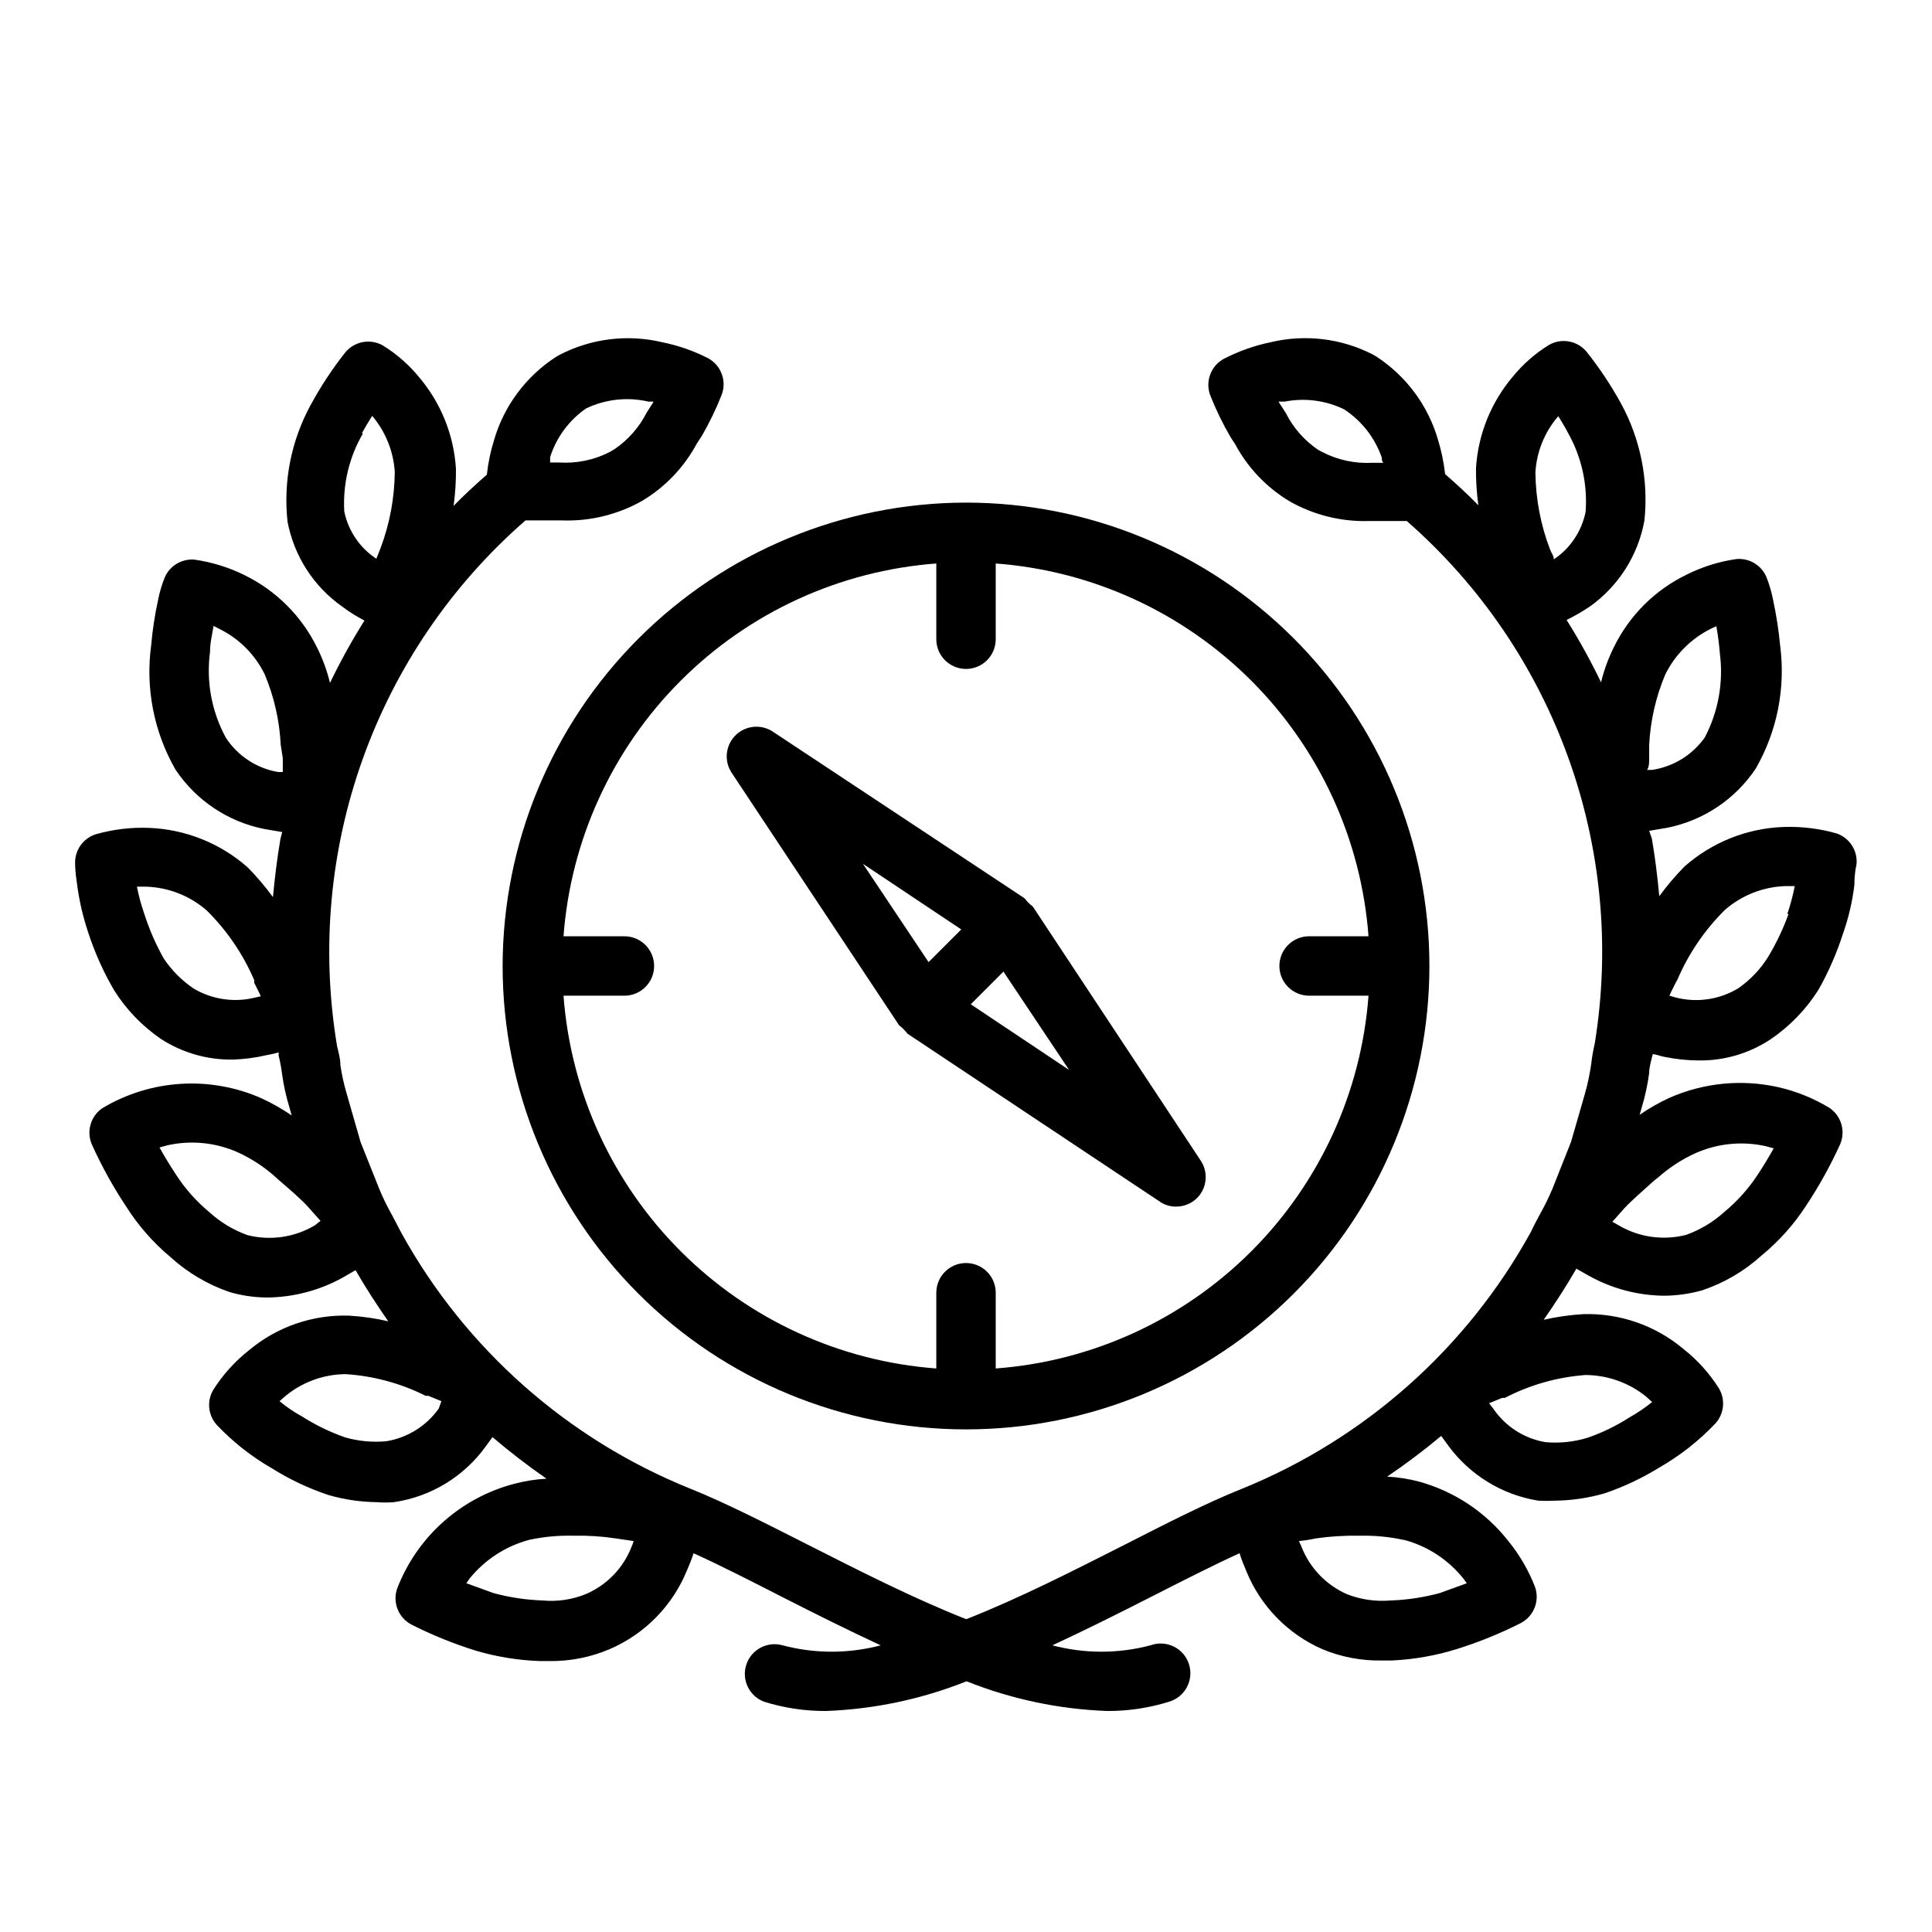 <?xml version="1.0" encoding="UTF-8"?>
<!-- Uploaded to: SVG Repo, www.svgrepo.com, Generator: SVG Repo Mixer Tools -->
<svg fill="#000000" width="800px" height="800px" version="1.1" viewBox="144 144 512 512" xmlns="http://www.w3.org/2000/svg">
 <g>
  <path d="m630.8 364.89c-4.602-1.32-9.383-1.902-14.168-1.734-9.684 0.359-18.949 4.059-26.215 10.473-2.418 2.457-4.652 5.09-6.691 7.871-0.473-5.117-1.102-10.234-1.969-15.273l-0.707-2.047 4.644-0.789v0.004c9.66-1.883 18.164-7.555 23.617-15.746 5.644-9.84 7.91-21.258 6.453-32.512-0.387-4.102-1.016-8.176-1.887-12.199-0.402-2.102-1.008-4.16-1.812-6.141-1.363-3.07-4.523-4.934-7.871-4.644-4.574 0.648-9.012 2.031-13.148 4.094-8.438 4.07-15.258 10.863-19.363 19.285-1.473 2.961-2.609 6.074-3.387 9.289-2.731-5.676-5.781-11.195-9.129-16.531 2.125-1.035 4.18-2.219 6.141-3.543 7.629-5.418 12.832-13.613 14.484-22.828 1.117-10.73-1.051-21.547-6.219-31.016-2.633-4.785-5.66-9.34-9.055-13.617-2.422-2.988-6.652-3.789-9.996-1.891-3.68 2.273-6.953 5.144-9.684 8.5-5.738 6.809-9.133 15.281-9.684 24.168-0.031 3.293 0.18 6.582 0.629 9.84-2.754-2.832-5.746-5.59-8.816-8.266-0.34-3.094-0.973-6.152-1.887-9.129-2.637-9.074-8.449-16.898-16.375-22.043l-0.945-0.551c-8.332-4.25-17.902-5.394-27-3.227-4.324 0.898-8.512 2.383-12.438 4.406-3.414 1.867-4.953 5.949-3.621 9.605 1.523 3.859 3.336 7.594 5.43 11.176l1.18 1.812h0.004c3.363 6.281 8.367 11.531 14.484 15.191 6.445 3.648 13.773 5.449 21.176 5.195h3.227 6.613c39.359 34.453 58.191 86.754 49.828 138.39-0.418 1.785-0.734 3.594-0.945 5.434-0.367 2.656-0.922 5.289-1.652 7.871l-3.699 12.832-4.961 12.516c-1 2.344-2.129 4.629-3.383 6.848-0.867 1.652-1.73 3.227-2.281 4.488h-0.004c-16.949 30.824-43.996 54.867-76.594 68.094-9.289 3.699-20.074 9.211-31.488 15.035-13.066 6.613-27.551 14.012-41.562 19.523-14.012-5.512-28.496-12.91-41.562-19.523-11.492-5.824-22.277-11.336-31.488-15.035h-0.004c-32.551-13.094-59.602-37-76.594-67.699l-2.519-4.801v-0.004c-1.27-2.234-2.398-4.547-3.383-6.926l-4.961-12.438-3.777-13.145c-0.688-2.379-1.215-4.797-1.574-7.242 0-1.812-0.551-3.621-0.867-4.961-8.715-51.988 10.18-104.77 49.91-139.41h6.691 3.07c7.402 0.25 14.727-1.547 21.176-5.195 6.113-3.66 11.117-8.91 14.484-15.191l1.34-2.047h-0.004c2.031-3.512 3.793-7.168 5.273-10.945 1.336-3.656-0.203-7.734-3.621-9.602-3.852-1.969-7.957-3.398-12.199-4.25-9.191-2.18-18.859-0.977-27.238 3.383l-0.945 0.551c-7.852 5.102-13.629 12.832-16.293 21.805-0.961 3.051-1.621 6.191-1.969 9.371-3.07 2.676-6.062 5.434-8.816 8.266 0.453-3.262 0.66-6.551 0.629-9.84-0.551-8.887-3.945-17.359-9.684-24.168-2.727-3.356-6-6.231-9.684-8.504-3.344-1.898-7.574-1.098-9.996 1.891-3.469 4.394-6.551 9.082-9.211 14.012-5.098 9.406-7.215 20.141-6.059 30.781 1.719 9.102 6.914 17.176 14.484 22.512 1.859 1.398 3.832 2.637 5.902 3.699-3.348 5.336-6.398 10.855-9.133 16.531-0.777-3.211-1.91-6.328-3.383-9.289-4.102-8.395-10.891-15.184-19.289-19.285-4.16-2.055-8.625-3.438-13.223-4.094-3.348-0.289-6.508 1.574-7.871 4.644-0.805 1.984-1.41 4.039-1.812 6.141-0.855 3.922-1.461 7.891-1.809 11.887-1.551 11.406 0.719 23.004 6.453 32.984 5.461 8.184 13.961 13.852 23.617 15.742l4.644 0.789-0.473 1.891c-0.867 5.117-1.496 10.234-1.969 15.352v-0.004c-2.035-2.781-4.273-5.41-6.691-7.871-7.246-6.394-16.477-10.094-26.133-10.469-4.812-0.191-9.625 0.395-14.25 1.73-3.348 1.125-5.539 4.344-5.352 7.871 0 0 0 2.047 0.473 5.039 0.57 4.527 1.598 8.984 3.066 13.305 1.742 5.293 4.035 10.383 6.852 15.191 3.195 5.035 7.371 9.371 12.281 12.754 5.707 3.715 12.398 5.633 19.207 5.512 2.996-0.102 5.977-0.496 8.895-1.184 1.062-0.18 2.113-0.418 3.148-0.707 0.043 0.262 0.043 0.527 0 0.785 0.371 1.508 0.66 3.031 0.867 4.566 0.418 3.176 1.102 6.309 2.047 9.367l0.551 1.969c-2.5-1.703-5.133-3.203-7.875-4.484-13.695-6.094-29.5-5.121-42.352 2.598-3.051 2.125-4.199 6.098-2.754 9.523 2.547 5.664 5.551 11.113 8.977 16.297 3.227 5.129 7.238 9.723 11.887 13.617 4.555 4.141 9.914 7.301 15.742 9.289 3.25 0.938 6.613 1.414 9.996 1.418 6.914-0.09 13.699-1.871 19.762-5.195l3.543-2.047c2.676 4.644 5.59 9.133 8.66 13.539h-0.004c-3.441-0.793-6.941-1.293-10.469-1.496-9.609-0.281-18.992 2.969-26.371 9.133-3.754 2.945-6.977 6.512-9.527 10.547-1.734 2.934-1.383 6.652 0.867 9.211 4.332 4.59 9.32 8.516 14.801 11.648 4.664 2.918 9.656 5.269 14.879 7.008 4.172 1.203 8.488 1.84 12.828 1.891 1.496 0.121 2.996 0.121 4.488 0 9.727-1.414 18.469-6.695 24.246-14.645l1.891-2.598c4.586 3.914 9.367 7.594 14.324 11.023-2.871 0.148-5.719 0.598-8.5 1.336-14.238 3.711-25.812 14.059-31.094 27.789-1.262 3.672 0.34 7.715 3.777 9.523 5.492 2.781 11.207 5.098 17.082 6.93 5.555 1.637 11.297 2.562 17.082 2.754h2.598c5.41 0.043 10.77-1.027 15.746-3.148 9.34-4 16.723-11.527 20.547-20.938 0.652-1.469 1.23-2.965 1.73-4.488 7.164 3.227 15.273 7.398 23.617 11.652 8.344 4.25 17.16 8.66 25.977 12.754v-0.004c-8.516 2.246-17.465 2.246-25.977 0-4.07-1.16-8.332 1.105-9.645 5.129-1.312 4.023 0.789 8.367 4.762 9.828 5.301 1.652 10.824 2.477 16.375 2.441 12.77-0.473 25.363-3.137 37.234-7.871 11.867 4.734 24.465 7.398 37.234 7.871 5.551 0.035 11.074-0.789 16.375-2.441 2.055-0.586 3.785-1.984 4.789-3.875 1.004-1.887 1.195-4.102 0.531-6.137-0.66-2.035-2.125-3.711-4.047-4.641-1.926-0.934-4.148-1.043-6.156-0.305-8.512 2.246-17.465 2.246-25.977 0 8.816-4.094 17.477-8.422 25.977-12.754 8.5-4.328 16.531-8.422 23.617-11.652v0.004c0.5 1.551 1.078 3.074 1.73 4.566 3.746 9.34 11.012 16.832 20.23 20.859 4.984 2.078 10.348 3.098 15.746 2.992h2.676c5.797-0.27 11.539-1.273 17.082-2.992 5.879-1.832 11.59-4.148 17.082-6.926 3.438-1.809 5.043-5.856 3.781-9.527-1.703-4.418-4.094-8.535-7.086-12.199-5.984-7.641-14.262-13.16-23.617-15.746-2.777-0.738-5.629-1.188-8.5-1.336 4.953-3.352 9.734-6.953 14.324-10.785l1.891 2.598c5.731 7.797 14.297 13.027 23.852 14.562 1.469 0.078 2.941 0.078 4.41 0 4.477-0.055 8.926-0.715 13.223-1.969 5.07-1.73 9.93-4.027 14.484-6.848 5.508-3.164 10.52-7.113 14.879-11.73 2.254-2.559 2.602-6.277 0.867-9.211-2.527-4.004-5.723-7.547-9.445-10.469-7.391-6.211-16.805-9.488-26.453-9.211-3.551 0.207-7.078 0.707-10.547 1.496 3.07-4.41 5.984-8.895 8.66-13.539l3.621 2.047c5.965 3.266 12.641 5.019 19.441 5.117 3.461-0.004 6.906-0.48 10.234-1.418 5.832-1.945 11.191-5.082 15.746-9.211 4.555-3.731 8.508-8.137 11.727-13.066 3.484-5.231 6.535-10.73 9.133-16.453 1.504-3.508 0.277-7.586-2.914-9.684-4.168-2.512-8.711-4.348-13.461-5.43-9.684-2.18-19.812-1.184-28.891 2.832-2.746 1.266-5.383 2.766-7.871 4.488l0.473-1.652c0.934-3.062 1.617-6.195 2.047-9.367 0-1.574 0.473-3.07 0.945-5.039 1.023 0 2.047 0.551 3.148 0.707 2.953 0.609 5.961 0.926 8.973 0.945 6.832 0.105 13.531-1.871 19.211-5.668 5.047-3.445 9.336-7.894 12.594-13.066 2.644-4.676 4.805-9.609 6.453-14.723 1.504-4.227 2.531-8.609 3.07-13.066 0-3.305 0.551-5.352 0.551-5.352 0.395-3.629-1.758-7.047-5.195-8.266zm-49.75-19.996v-3.465c0.32-6.418 1.758-12.73 4.25-18.656 2.613-5.297 6.902-9.586 12.203-12.199l1.34-0.629v-0.004c0.438 2.398 0.75 4.816 0.941 7.242 0.988 7.664-0.414 15.441-4.012 22.277-3.309 4.652-8.367 7.75-14.016 8.582h-1.258c0.551-0.867 0.551-1.969 0.551-3.148zm-24.09-90.605c0.789 1.34 1.73 2.754 2.519 4.328 3.629 6.379 5.273 13.699 4.723 21.02-1.027 5.144-4.059 9.676-8.422 12.594 0-0.945-0.707-1.812-1.023-2.676-2.488-6.512-3.793-13.418-3.856-20.391 0.328-5.488 2.461-10.719 6.059-14.875zm-47.781 12.359h-1.496v-0.004c-4.582 0.25-9.148-0.73-13.227-2.832l-1.18-0.629c-3.606-2.461-6.527-5.793-8.5-9.684l-1.102-1.73-0.867-1.34h1.652c5.332-1.043 10.859-0.324 15.746 2.047 4.664 3.051 8.18 7.562 9.996 12.832 0 0.473 0 0.945 0.395 1.34zm-219.39-1.496c1.656-5.242 5.008-9.781 9.527-12.91 5.144-2.461 10.973-3.098 16.531-1.812h1.34-0.004c-0.152 0.332-0.336 0.648-0.551 0.945l-1.258 1.969c-1.973 3.891-4.898 7.223-8.504 9.68l-1.336 0.789c-4.133 2.102-8.758 3.055-13.383 2.754h-2.363zm-49.91-6.297c0.945-1.73 1.891-3.305 2.754-4.644l0.004-0.004c3.523 4.172 5.617 9.355 5.984 14.801-0.059 6.856-1.309 13.648-3.703 20.074l-1.18 2.992c-4.383-2.879-7.441-7.383-8.5-12.52-0.426-7.238 1.301-14.441 4.957-20.703zm-36.051 80.605c-3.75-6.926-5.211-14.863-4.172-22.668 0-2.519 0.629-4.879 0.945-6.926l1.34 0.707h-0.004c5.316 2.551 9.613 6.824 12.203 12.121 2.492 5.922 3.934 12.238 4.25 18.656l0.551 3.543v3.699h-1.258c-5.691-0.98-10.711-4.289-13.855-9.133zm7.871 68.879v0.004c-5.555 1.41-11.441 0.562-16.375-2.363-3.098-2.102-5.769-4.773-7.871-7.871-2.141-3.769-3.879-7.754-5.195-11.887-0.836-2.363-1.492-4.781-1.969-7.242h2.441c5.957 0.18 11.664 2.438 16.137 6.375 5.316 5.281 9.566 11.535 12.52 18.422v0.707c0.629 1.258 1.258 2.441 1.73 3.543zm15.742 60.379 0.004 0.004c-5.379 3.199-11.805 4.133-17.871 2.598-3.758-1.352-7.211-3.441-10.156-6.141-3.469-2.879-6.469-6.277-8.895-10.078-1.652-2.519-3.07-4.879-4.25-7.008l1.969-0.551v0.004c6.332-1.453 12.969-0.789 18.891 1.887 3.586 1.648 6.902 3.824 9.84 6.457l0.867 0.789c2.914 2.519 5.984 5.117 7.871 7.242l3.227 3.621zm32.828 48.57v0.004c-3.297 4.633-8.316 7.754-13.934 8.656-3.652 0.332-7.336-0.016-10.863-1.023-4.031-1.414-7.887-3.289-11.492-5.586-2.094-1.145-4.07-2.488-5.906-4.016l1.73-1.496h0.004c4.453-3.617 10.004-5.617 15.742-5.668 7.402 0.465 14.629 2.422 21.254 5.746h0.707l3.465 1.418zm51.168 36.449c-2.18 5.75-6.617 10.359-12.281 12.754-3.594 1.438-7.477 2.008-11.336 1.652-4.414-0.148-8.801-0.812-13.066-1.969l-7.164-2.598 0.867-1.258c4.039-4.984 9.551-8.566 15.742-10.234 3.879-0.836 7.844-1.207 11.809-1.102 3.715-0.082 7.43 0.152 11.102 0.707l4.801 0.707c0 0.004-0.234 0.867-0.473 1.34zm204.67-1.652c6.219 1.66 11.738 5.273 15.746 10.312l0.867 1.18-7.164 2.598c-4.266 1.156-8.652 1.82-13.07 1.969-3.906 0.332-7.836-0.234-11.492-1.652-5.566-2.441-9.93-7.004-12.121-12.676l-0.629-1.418-0.004 0.004c1.508-0.156 3.008-0.391 4.488-0.711 3.883-0.555 7.809-0.789 11.73-0.707 3.859-0.09 7.719 0.281 11.492 1.102zm48.336-43.691c5.731 0.09 11.27 2.086 15.742 5.668l1.652 1.496h0.004c-1.906 1.527-3.934 2.898-6.062 4.094-3.445 2.219-7.148 4.016-11.02 5.356-3.617 1.113-7.414 1.516-11.18 1.18-5.641-0.949-10.645-4.164-13.855-8.895l-1.102-1.418 3.465-1.418h0.707c6.625-3.445 13.887-5.508 21.332-6.062zm18.973-52.348c2.918-2.598 6.207-4.746 9.762-6.375 5.922-2.676 12.555-3.34 18.891-1.891l1.969 0.551c-1.18 2.125-2.676 4.644-4.41 7.242-2.402 3.606-5.32 6.844-8.656 9.605-2.934 2.656-6.356 4.715-10.078 6.062-6.078 1.578-12.539 0.672-17.949-2.519l-1.652-0.945 3.148-3.543c2.047-2.203 5.117-4.801 7.871-7.32zm34.559-69.824c-1.43 3.977-3.25 7.797-5.434 11.414-2.039 3.258-4.719 6.07-7.871 8.266-4.984 3.016-10.973 3.894-16.609 2.441l-1.656-0.473c0.473-1.102 1.102-2.281 1.73-3.543l0.395-0.707h0.004c2.949-6.887 7.199-13.141 12.516-18.422 4.496-3.953 10.23-6.207 16.215-6.375h2.363c-0.492 2.508-1.148 4.977-1.969 7.398z"/>
  <path d="m277.2 400c0 32.566 12.938 63.805 35.969 86.832 23.031 23.031 54.266 35.969 86.836 35.969 32.566 0 63.805-12.938 86.832-35.969 23.031-23.027 35.969-54.266 35.969-86.832 0-32.57-12.938-63.805-35.969-86.836-23.027-23.031-54.266-35.969-86.832-35.969-32.559 0.043-63.77 12.992-86.789 36.016-23.023 23.02-35.973 54.23-36.016 86.789zm114.93-106.67v20.074c0 4.348 3.527 7.871 7.875 7.871s7.871-3.523 7.871-7.871v-20.074c25.566 1.91 49.602 12.93 67.734 31.062 18.129 18.129 29.152 42.164 31.059 67.73h-15.742c-4.348 0-7.875 3.527-7.875 7.875s3.527 7.871 7.875 7.871h15.742c-1.906 25.566-12.93 49.602-31.059 67.734-18.133 18.129-42.168 29.152-67.734 31.059v-20.074c0-4.348-3.523-7.871-7.871-7.871s-7.875 3.523-7.875 7.871v20.074c-25.566-1.906-49.602-12.93-67.73-31.059-18.133-18.133-29.152-42.168-31.062-67.734h16.137c4.348 0 7.875-3.523 7.875-7.871s-3.527-7.875-7.875-7.875h-16.137c1.91-25.566 12.93-49.602 31.062-67.73 18.129-18.133 42.164-29.152 67.73-31.062z"/>
  <path d="m382.29 415.74c0.836 0.625 1.578 1.367 2.207 2.203l66.832 44.477c1.27 0.891 2.781 1.359 4.328 1.34 2.094 0.012 4.106-0.809 5.59-2.281 2.633-2.664 3.027-6.809 0.945-9.922l-44.477-67.305c-0.836-0.625-1.578-1.367-2.203-2.203l-66.836-44.242c-3.109-1.973-7.176-1.523-9.781 1.082s-3.055 6.672-1.082 9.781zm18.973-5.59 8.66-8.66 17.398 26.055zm-2.519-19.836-8.66 8.66-17.398-26.055z"/>
 </g>
</svg>